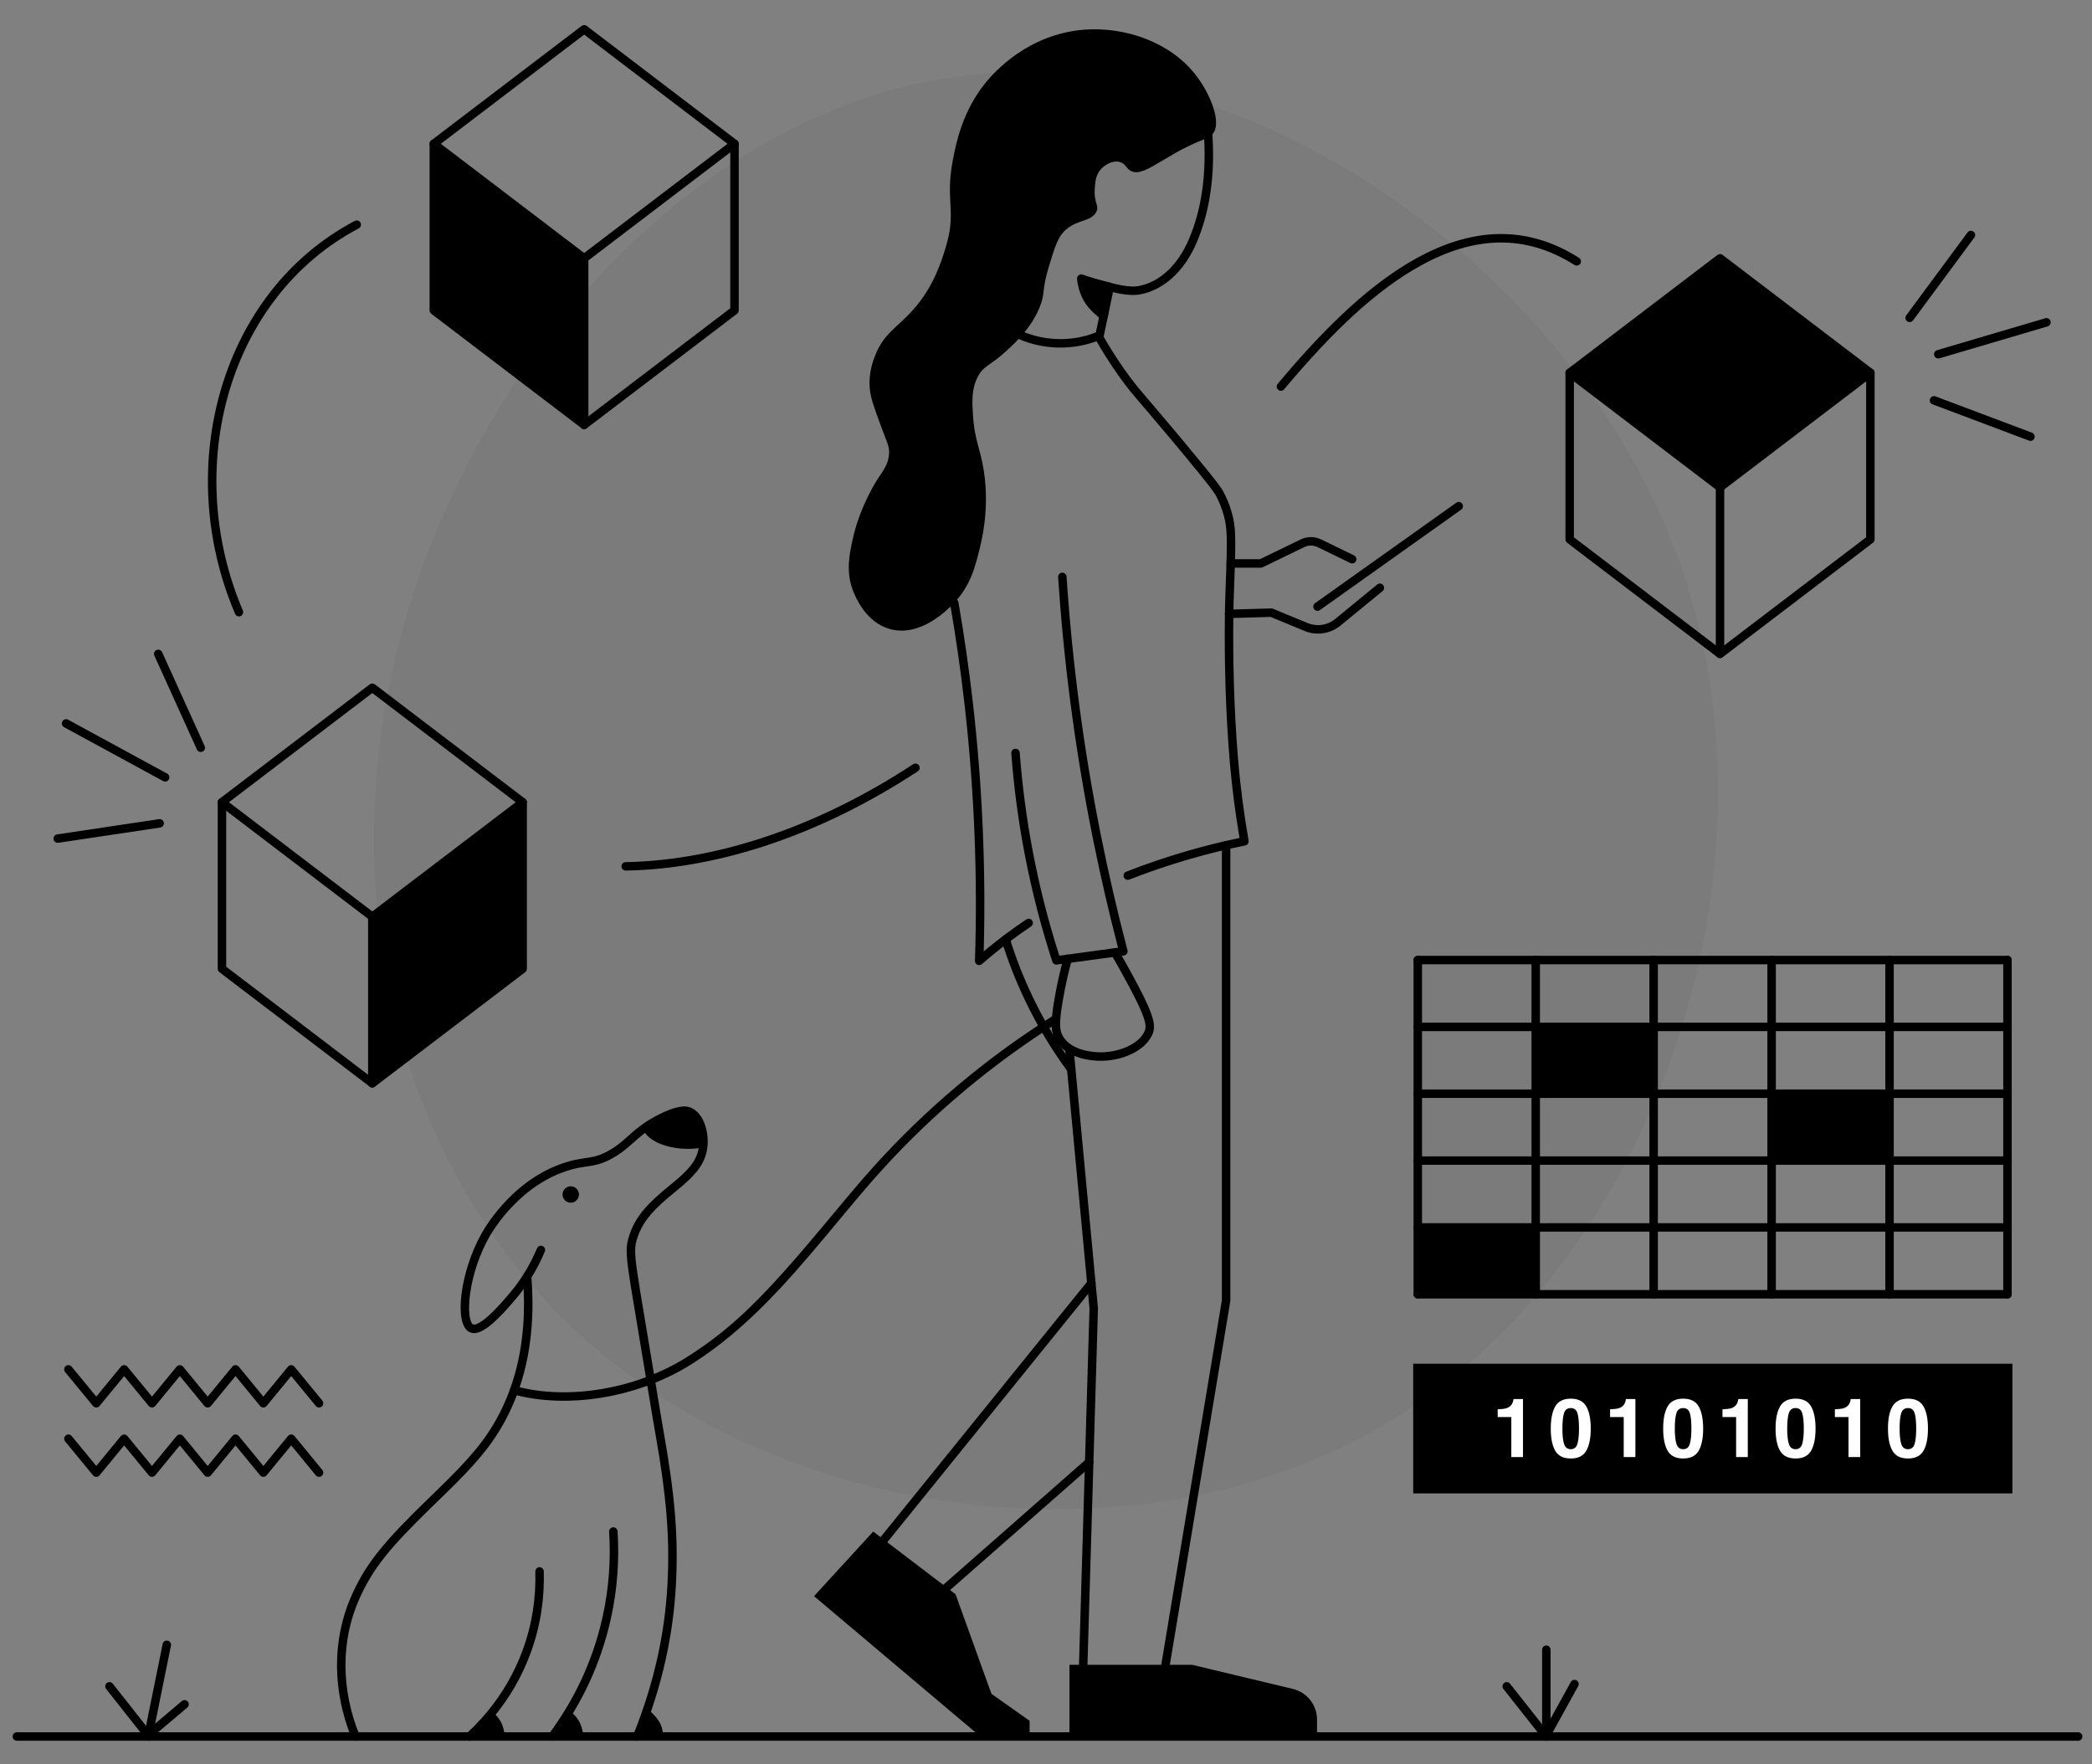 <svg viewBox="140.525 173.438 740.95 624.888" fill="none" xmlns="http://www.w3.org/2000/svg" xmlns:xlink="http://www.w3.org/1999/xlink" overflow="visible" width="740.95px" height="624.888px"><rect x="140.525" y="173.438" width="740.95" height="624.888" fill="#808080" stroke="none"/><g id="Master/Scenes/Blockchain"><g id="Background" transform="translate(271 173) scale(1 1)"><g id="Background/2"><path id="Path" fill-rule="evenodd" clip-rule="evenodd" d="M466.705 206.495C500.408 311.266 455.829 440.185 370.968 498.004C286.241 555.689 161.232 542.408 85.904 482.443C10.443 422.612 -15.338 316.364 13.531 218.434C42.265 120.37 125.784 30.757 223.401 26.196C321.152 21.5 433.137 101.857 466.705 206.495Z" fill="black" fill-opacity="0.04"/></g></g><g id="Group 138"><path id="Fill 4" fill-rule="evenodd" clip-rule="evenodd" d="M451.293 343.208C451.293 343.208 445.041 352.702 442.484 364.645C441.392 369.746 439.945 376.191 442.862 383.193C443.566 384.883 447.17 393.844 455.714 396.229C466.415 399.218 476.04 389.448 478.051 387.407C484.303 381.061 486.032 373.872 487.652 367.137C488.471 363.734 491.799 349.898 487.793 334.436C486.939 331.142 485.574 327.08 485.158 320.782C484.821 315.682 484.579 311.221 486.835 306.889C488.971 302.786 491.079 303.158 497.03 297.667C500.356 294.6 505.726 289.645 508.736 282.295C510.892 277.03 509.283 276.771 512.122 267.483C514.213 260.641 515.258 257.22 518.046 254.787C522.427 250.965 526.968 252.066 528.838 248.439C529.917 246.346 527.986 245.381 528.255 240.555C528.39 238.134 528.535 235.505 530.445 233.367C531.971 231.658 534.74 230.13 537.157 230.816C539.189 231.392 539.385 233.079 541.051 233.971C543.742 235.411 547.282 233.254 552.326 230.27C557.522 227.195 557.529 227.128 561.485 225.186C566.827 222.564 568.549 222.61 570.044 220.859C573.391 216.938 569.181 206.56 563.941 199.872C554.996 188.452 539.193 182.864 524.647 183.945C504.513 185.442 492.444 199.293 489.839 202.459C481.289 212.854 479.102 224.378 477.99 230.231C475.19 244.982 479.503 248.129 475.398 261.335C473.798 266.483 471.122 275.092 463.919 283.182C458.396 289.385 453.656 291.415 450.589 299.104C449.793 301.099 448.15 305.35 448.556 310.755C448.816 314.217 450.028 317.515 452.452 324.11C454.717 330.275 455.571 331.433 455.419 334.126C455.207 337.896 453.277 340.195 451.293 343.208" fill="black"/><path id="Stroke 6" d="M532.102 274.78C532.272 273.969 533.067 273.449 533.878 273.619C534.641 273.779 535.146 274.492 535.061 275.252L535.038 275.394L532.488 287.575L531.437 292.585C531.335 293.071 530.999 293.475 530.54 293.664C525.774 295.624 520.485 296.766 514.475 296.506C509.942 296.309 505.714 295.314 501.803 293.716C501.036 293.402 500.668 292.527 500.982 291.76C501.295 290.993 502.171 290.625 502.938 290.939C506.542 292.412 510.434 293.327 514.605 293.508C519.709 293.729 524.253 292.85 528.377 291.293L528.667 291.18L532.102 274.78Z" fill="black"/><path id="Stroke 8" d="M567.77 214.247C568.593 214.153 569.337 214.744 569.431 215.567C571.377 232.618 569.474 247.476 564.307 259.484C560.038 269.394 552.823 276.169 544.231 277.722C543.254 277.902 542.128 277.952 540.886 277.885C538.815 277.783 536.375 277.361 533.752 276.686L528.851 275.389C528.519 275.299 528.215 275.216 527.918 275.134L527.133 274.914C526.048 274.605 525 274.288 523.784 273.9C522.995 273.648 522.559 272.804 522.812 272.014C523.064 271.225 523.908 270.79 524.697 271.042L525.834 271.4C526.382 271.569 526.905 271.726 527.429 271.878L528.331 272.135L529.887 272.561L533.959 273.638C536.613 274.351 539.055 274.791 541.041 274.889C542.07 274.945 542.965 274.905 543.693 274.771C551.196 273.414 557.651 267.353 561.552 258.298C566.503 246.789 568.339 232.457 566.45 215.907C566.356 215.084 566.947 214.341 567.77 214.247Z" fill="black"/><path id="Stroke 10" d="M478.244 385.449C479.06 385.308 479.837 385.855 479.978 386.671C482.056 398.684 483.807 410.883 485.21 423.269C488.509 452.519 489.668 481.149 488.972 509.145L488.938 510.412L490.044 509.49C491.714 508.111 493.422 506.753 495.17 505.417L496.488 504.419C498.988 502.547 501.505 500.766 504.033 499.076C504.722 498.615 505.653 498.8 506.114 499.489C506.574 500.178 506.389 501.109 505.7 501.57C503.217 503.23 500.744 504.98 498.287 506.82C494.813 509.424 491.496 512.116 488.327 514.886C487.34 515.749 485.798 515.019 485.841 513.709C486.787 484.373 485.694 454.332 482.229 423.606C480.833 411.279 479.09 399.138 477.022 387.183C476.881 386.366 477.428 385.59 478.244 385.449Z" fill="black"/><path id="Stroke 12" d="M516.685 376.267C517.512 376.212 518.226 376.838 518.281 377.664C520.268 407.559 524.175 437.813 530.27 468.435C533.071 482.513 536.275 496.356 539.857 509.983C540.074 510.808 539.56 511.637 538.746 511.825L538.608 511.85L514.88 515.069C514.162 515.167 513.476 514.736 513.252 514.047C509.285 501.846 505.972 489.141 503.433 475.864C501.124 463.794 499.582 451.922 498.706 440.227C498.644 439.401 499.263 438.681 500.089 438.619C500.916 438.557 501.635 439.177 501.697 440.003C502.565 451.586 504.092 463.346 506.38 475.3C508.775 487.824 511.865 499.835 515.548 511.389L515.721 511.927L536.528 509.104L536.191 507.81C533.154 496.053 530.397 484.136 527.936 472.047L527.327 469.021C521.207 438.267 517.283 407.885 515.288 377.863C515.233 377.037 515.858 376.322 516.685 376.267Z" fill="black"/><path id="Stroke 14" d="M528.811 291.141C529.532 290.733 530.447 290.987 530.855 291.708C533.539 296.451 536.22 300.634 538.964 304.52C540.177 306.233 541.293 307.729 542.443 309.193C542.717 309.541 542.994 309.889 543.277 310.241L543.708 310.772C544.753 312.055 553.183 321.858 558.38 328.09L565.297 336.46C571.398 343.884 573.032 346.061 573.941 347.804C574.79 349.433 575.478 351.003 576.031 352.572L576.232 353.161C578.05 358.66 578.298 361.527 577.841 375.282L577.545 383.632C577.496 385.107 577.454 386.5 577.418 387.908L577.369 390.276L577.358 391.069C577.153 406.463 577.551 424.832 579.044 442.541C579.907 452.743 581.195 462.293 582.767 471.145C582.909 471.947 582.384 472.717 581.585 472.878C575.197 474.159 568.709 475.738 562.146 477.628C554.682 479.78 547.472 482.238 540.506 484.964C539.735 485.266 538.865 484.885 538.563 484.114C538.261 483.342 538.642 482.472 539.413 482.17C546.463 479.411 553.76 476.923 561.316 474.745C567.354 473.006 573.332 471.527 579.228 470.298L579.56 470.229L579.321 468.823C578.037 461.173 576.967 453.027 576.196 444.413L576.055 442.793C574.596 425.495 574.177 407.597 574.342 392.403L574.401 388.54L574.457 386.417C574.504 384.765 574.56 383.091 574.627 381.237L574.84 375.252C575.286 361.887 575.053 359.152 573.383 354.103C572.918 352.695 572.332 351.286 571.602 349.822L571.181 349.004C570.31 347.421 568.375 344.916 561.94 337.101L555.731 329.598C550.865 323.775 543.455 315.146 541.667 313.011L541.382 312.667C540.935 312.119 540.506 311.583 540.085 311.047C538.903 309.544 537.758 308.007 536.514 306.252C533.715 302.287 530.98 298.02 528.244 293.186C527.836 292.465 528.09 291.549 528.811 291.141Z" fill="black"/><path id="Stroke 16" d="M574.797 471.305C575.576 471.305 576.217 471.9 576.29 472.66L576.297 472.805V634.049L576.292 634.172L576.276 634.295L554.819 763.327C554.683 764.144 553.911 764.696 553.094 764.56C552.325 764.433 551.79 763.741 551.843 762.978L551.86 762.835L573.296 633.928L573.297 472.805C573.297 472.025 573.892 471.384 574.652 471.312L574.797 471.305Z" fill="black"/><path id="Stroke 18" d="M519.163 543.825C519.939 543.752 520.633 544.284 520.777 545.035L520.797 545.178L529.4 636.716L529.406 636.901L525.105 782.752C525.08 783.58 524.389 784.231 523.561 784.207C522.782 784.184 522.159 783.57 522.109 782.808L522.106 782.663L526.404 636.9L517.81 545.459C517.737 544.683 518.27 543.989 519.02 543.845L519.163 543.825Z" fill="black"/><path id="Fill 20" fill-rule="evenodd" clip-rule="evenodd" d="M519.304 763.081H562.787L598.409 771.609C603.445 772.814 606.995 777.316 606.995 782.494V788.476L519.304 787.422V763.081Z" fill="black"/><path id="Fill 22" fill-rule="evenodd" clip-rule="evenodd" d="M449.802 715.878L428.842 738.758L487.399 788.165H505.19V782.908L491.673 773.355L478.968 738.087L449.802 715.878Z" fill="black"/><path id="Stroke 24" d="M525.9 626.976C526.421 626.331 527.365 626.232 528.01 626.753C528.613 627.241 528.739 628.102 528.323 628.738L528.233 628.862L453.752 720.954C453.231 721.598 452.286 721.698 451.642 721.177C451.038 720.689 450.913 719.828 451.329 719.192L451.419 719.068L525.9 626.976Z" fill="black"/><path id="Stroke 26" d="M525.309 690.183C525.932 689.637 526.879 689.698 527.426 690.32C527.939 690.903 527.917 691.773 527.4 692.33L527.29 692.437L475.877 737.622C475.255 738.169 474.307 738.108 473.76 737.485C473.247 736.902 473.269 736.033 473.786 735.476L473.896 735.368L525.309 690.183Z" fill="black"/><path id="Stroke 28" d="M534.657 509.48C535.374 509.064 536.292 509.308 536.708 510.025L537.727 511.795C538.432 513.029 539.196 514.38 540.051 515.908L541.086 517.78C548.574 531.411 550.066 536 548.903 539.252C546.473 546.053 536.439 550.021 527.509 548.988C525.403 548.746 523.679 548.409 521.656 547.651C518.529 546.479 516.01 544.645 514.421 541.975C512.665 539.027 512.563 535.835 513.92 527.752C514.724 522.919 515.79 517.939 517.233 512.653C517.451 511.853 518.276 511.382 519.075 511.6C519.874 511.818 520.345 512.643 520.127 513.442C518.821 518.228 517.83 522.755 517.066 527.15L516.879 528.246C515.632 535.675 515.715 538.285 516.999 540.44C518.198 542.454 520.169 543.89 522.709 544.841C524.452 545.494 525.968 545.791 527.853 546.007C535.552 546.899 544.208 543.476 546.078 538.242L546.126 538.094C546.805 535.821 545.183 531.322 537.431 517.369L535.937 514.716C535.282 513.56 534.681 512.511 534.113 511.53C533.697 510.814 533.941 509.896 534.657 509.48Z" fill="black"/><path id="Stroke 30" d="M496.254 504.715C497.044 504.468 497.885 504.909 498.132 505.7C500.324 512.733 503.046 519.728 506.392 526.687C510.682 535.623 515.652 543.796 521.159 551.288C521.649 551.956 521.506 552.895 520.838 553.385C520.171 553.876 519.232 553.732 518.741 553.065C513.128 545.426 508.061 537.095 503.688 527.987C500.277 520.893 497.503 513.762 495.268 506.593C495.021 505.802 495.463 504.961 496.254 504.715Z" fill="black"/><path id="Stroke 32" d="M513.774 533.025C514.477 532.586 515.402 532.799 515.842 533.501C516.281 534.203 516.068 535.129 515.366 535.568C514.243 536.271 513.143 536.972 512.063 537.673L510.989 538.374C488.357 553.131 467.573 571.087 449.938 591.145L448.394 592.916C446.319 595.311 444.292 597.697 441.661 600.838L433.14 611.056C424.187 621.76 418.866 627.8 412.555 634.225C403.875 643.063 395.429 650.18 386.458 655.948L384.78 657.013C366.49 668.336 341.665 672.633 322.217 667.256C321.419 667.036 320.951 666.209 321.171 665.411C321.392 664.613 322.218 664.144 323.017 664.365C341.626 669.51 365.597 665.361 383.181 654.474L383.95 653.988C400.213 643.735 411.605 632.199 432.727 606.87L439.002 599.341C442.065 595.681 444.311 593.039 446.698 590.293C464.401 569.944 485.307 551.705 508.101 536.681L509.346 535.864C510.782 534.92 512.258 533.974 513.774 533.025Z" fill="black"/><path id="Stroke 34" d="M327.098 624.052C327.924 623.985 328.648 624.599 328.715 625.425C330.74 650.276 325.24 671.961 311.213 688.817L310.291 689.913C307.078 693.695 303.926 696.975 298.393 702.39L293.177 707.464C278.697 721.585 272.698 728.809 267.849 739.601C261.157 754.519 261.314 771.83 267.821 787.904C268.131 788.672 267.761 789.547 266.993 789.857C266.225 790.168 265.351 789.798 265.04 789.03C258.237 772.224 258.072 754.066 265.112 738.372L265.483 737.556C270.592 726.497 276.998 718.987 292.155 704.272L294.641 701.86C301.726 694.966 305.127 691.44 308.907 686.897C322.387 670.699 327.69 649.789 325.725 625.669C325.658 624.843 326.273 624.119 327.098 624.052Z" fill="black"/><path id="Stroke 36" d="M373.795 568.207C379.834 565.162 383.231 564.789 385.51 565.881C389.309 567.673 391.289 572.969 391.18 578.243C391.168 578.923 391.118 579.536 391.03 580.042C390.922 580.954 390.72 581.846 390.427 582.75C389.128 586.752 386.539 589.796 381.559 593.996L377.532 597.336L376.653 598.081C370.783 603.121 367.656 607.117 366.022 612.668L365.905 613.077C365.091 616.017 365.392 619.373 367.43 631.758L375.176 678.242L375.587 680.552C379.344 701.888 380.901 716.993 379.908 735.04C378.967 752.015 375.352 769.753 367.602 789.027C367.292 789.795 366.419 790.168 365.65 789.859C364.882 789.549 364.509 788.676 364.818 787.907C372.439 768.956 375.989 751.538 376.912 734.874C377.872 717.43 376.405 702.724 372.827 682.185L371.752 676.02L364.228 630.766C362.335 619.145 362.074 615.786 362.977 612.415L363.014 612.276C364.849 605.663 368.43 601.118 375.151 595.419L376.895 593.967C377.907 593.129 379.171 592.085 379.625 591.702L380.41 591.032C384.473 587.519 386.557 584.954 387.573 581.824C387.808 581.1 387.967 580.4 388.061 579.616C388.133 579.195 388.171 578.729 388.18 578.186C388.268 573.961 386.696 569.758 384.222 568.591C383.766 568.372 383.227 568.274 382.204 568.386C380.52 568.571 378.202 569.345 375.147 570.885C373.035 571.954 371.25 573.04 369.616 574.226L368.407 575.129C367.822 575.578 367.321 575.991 366.514 576.693L364.376 578.578C361.677 580.976 359.859 582.352 357.28 583.763C354.943 585.042 353.053 585.724 350.86 586.162L350.417 586.246C349.981 586.325 349.56 586.393 348.964 586.481L347.909 586.638C345.29 587.032 344.09 587.284 341.979 587.931C334.363 590.262 327.699 594.776 322 600.735C319.904 602.926 318.057 605.195 316.456 607.451C315.379 608.968 314.583 610.231 313.959 611.317C310.39 617.493 307.91 625.016 307.009 631.756C306.223 637.64 306.87 641.94 308.1 642.52C308.865 642.881 310.934 641.806 313.645 639.361C314.588 638.51 315.585 637.523 316.636 636.411L317.344 635.653C318.42 634.488 319.417 633.341 320.948 631.544C322.806 629.364 324.475 627.082 325.953 624.744C327.892 621.682 329.418 618.677 330.727 615.565C331.048 614.802 331.928 614.443 332.691 614.764C333.455 615.085 333.814 615.965 333.493 616.728C332.123 619.985 330.523 623.136 328.488 626.348C326.937 628.802 325.184 631.199 323.232 633.489L322.014 634.912C320.806 636.313 319.908 637.317 318.817 638.472C317.715 639.638 316.662 640.679 315.654 641.588L315.103 642.077C311.738 645.004 309.051 646.286 306.82 645.233C301.09 642.53 303.556 623.623 311.128 610.224L311.359 609.82C312.026 608.659 312.873 607.316 314.01 605.714C315.692 603.344 317.63 600.964 319.832 598.661C325.861 592.357 332.946 587.559 341.1 585.063L341.727 584.874C343.541 584.34 344.815 584.077 347.055 583.733L349.167 583.415C349.426 583.374 349.652 583.336 349.881 583.294C351.957 582.917 353.636 582.337 355.84 581.131C358.053 579.92 359.653 578.735 361.968 576.702L364.585 574.395C365.642 573.476 366.205 573.025 367.09 572.363L367.381 572.146C369.27 570.732 371.333 569.453 373.795 568.207Z" fill="black"/><path id="Stroke 38" d="M357.666 714.38C358.493 714.328 359.205 714.956 359.257 715.783C359.886 725.778 359.241 736.097 356.875 746.782C353.237 763.18 346.309 777.24 337.336 789.36C336.843 790.025 335.903 790.166 335.238 789.673C334.572 789.18 334.432 788.24 334.925 787.575C343.663 775.772 350.407 762.087 353.946 746.133C356.247 735.74 356.875 725.699 356.263 715.971C356.211 715.144 356.839 714.432 357.666 714.38Z" fill="black"/><path id="Stroke 40" d="M331.578 728.497C332.406 728.474 333.096 729.126 333.119 729.955C333.387 739.422 332.075 749.183 328.326 759.27C325.234 767.584 320.866 774.935 315.547 781.411C313.872 783.443 312.149 785.338 310.365 787.134C309.518 787.97 308.67 788.78 307.819 789.568C307.21 790.131 306.261 790.094 305.699 789.485C305.136 788.877 305.173 787.928 305.781 787.366C306.609 786.6 307.433 785.813 308.246 785.009C309.957 783.288 311.617 781.462 313.231 779.505C318.345 773.278 322.543 766.212 325.514 758.224C329.117 748.532 330.378 739.146 330.121 730.039C330.097 729.211 330.75 728.521 331.578 728.497Z" fill="black"/><path id="Stroke 42" d="M876.57 786.967C877.399 786.967 878.07 787.638 878.07 788.467C878.07 789.247 877.475 789.887 876.715 789.96L876.57 789.967H146.5C145.672 789.967 145 789.295 145 788.467C145 787.687 145.595 787.046 146.356 786.974L146.5 786.967H876.57Z" fill="black"/><path id="Stroke 44" fill-rule="evenodd" clip-rule="evenodd" d="M218.233 456.375L271.482 415.819C272.019 415.41 272.762 415.41 273.299 415.819L326.548 456.375C327.337 456.976 327.337 458.162 326.548 458.762L273.299 499.318C272.762 499.727 272.019 499.727 271.482 499.318L218.233 458.762C217.444 458.162 217.444 456.976 218.233 456.375ZM323.164 457.568L272.39 418.897L221.616 457.568L272.39 496.239L323.164 457.568Z" fill="black"/><path id="Stroke 46" d="M325.639 456.069C326.419 456.069 327.06 456.663 327.133 457.424L327.139 457.569V516.566C327.139 516.982 326.967 517.377 326.667 517.659L326.548 517.759L273.299 558.315C272.804 558.692 272.132 558.721 271.609 558.402L271.482 558.315L218.233 517.759C217.902 517.507 217.692 517.13 217.649 516.72L217.641 516.566V457.569C217.641 456.74 218.313 456.069 219.141 456.069C219.921 456.069 220.562 456.663 220.635 457.424L220.641 457.569L220.641 515.822L272.39 555.236L324.139 515.822L324.139 457.569C324.139 456.789 324.734 456.148 325.495 456.075L325.639 456.069Z" fill="black"/><path id="Stroke 48" d="M272.391 496.624C273.17 496.624 273.811 497.219 273.884 497.98L273.891 498.124V557.121C273.891 557.95 273.219 558.621 272.391 558.621C271.611 558.621 270.97 558.026 270.897 557.266L270.891 557.121V498.124C270.891 497.296 271.562 496.624 272.391 496.624Z" fill="black"/><path id="Fill 50" fill-rule="evenodd" clip-rule="evenodd" d="M272.391 498.124L325.64 457.568V516.565L272.391 557.121V498.124Z" fill="black"/><path id="Stroke 52" fill-rule="evenodd" clip-rule="evenodd" d="M293.266 223.175L346.515 182.62C347.052 182.211 347.796 182.211 348.333 182.62L401.582 223.175C402.37 223.775 402.37 224.961 401.582 225.562L348.333 266.118C347.796 266.527 347.052 266.527 346.515 266.118L293.266 225.562C292.478 224.961 292.478 223.775 293.266 223.175ZM398.197 224.368L347.424 185.698L296.65 224.368L347.424 263.038L398.197 224.368Z" fill="black"/><path id="Stroke 54" d="M400.673 222.868C401.453 222.868 402.093 223.463 402.166 224.224L402.173 224.368V283.366C402.173 283.782 402 284.177 401.7 284.459L401.582 284.56L348.333 325.115C347.837 325.492 347.165 325.521 346.643 325.202L346.515 325.115L293.266 284.56C292.935 284.307 292.726 283.931 292.683 283.521L292.675 283.366V224.368C292.675 223.54 293.347 222.868 294.175 222.868C294.955 222.868 295.595 223.463 295.668 224.224L295.675 224.368L295.675 282.623L347.424 322.035L399.173 282.622L399.173 224.368C399.173 223.589 399.768 222.948 400.529 222.875L400.673 222.868Z" fill="black"/><path id="Stroke 56" d="M347.424 263.423C348.204 263.423 348.845 264.018 348.917 264.779L348.924 264.923V323.921C348.924 324.75 348.253 325.421 347.424 325.421C346.644 325.421 346.004 324.827 345.931 324.066L345.924 323.921V264.923C345.924 264.095 346.596 263.423 347.424 263.423Z" fill="black"/><path id="Fill 58" fill-rule="evenodd" clip-rule="evenodd" d="M347.424 264.924L294.175 224.368V283.366L347.424 323.922V264.924Z" fill="black"/><path id="Stroke 60" fill-rule="evenodd" clip-rule="evenodd" d="M695.571 304.286L748.82 263.73C749.357 263.321 750.101 263.321 750.638 263.73L803.887 304.286C804.675 304.887 804.675 306.073 803.887 306.673L750.638 347.229C750.101 347.638 749.357 347.638 748.82 347.229L695.571 306.673C694.783 306.073 694.783 304.887 695.571 304.286ZM800.503 305.479L749.729 266.808L698.955 305.479L749.729 344.15L800.503 305.479Z" fill="black"/><path id="Fill 62" fill-rule="evenodd" clip-rule="evenodd" d="M696.48 305.48L749.729 346.036L802.978 305.48L749.729 264.924L696.48 305.48Z" fill="black"/><path id="Stroke 64" d="M802.978 303.98C803.758 303.98 804.399 304.574 804.471 305.335L804.478 305.48V364.477C804.478 364.893 804.305 365.288 804.005 365.57L803.887 365.67L750.638 406.226C750.142 406.603 749.47 406.632 748.948 406.313L748.82 406.226L695.571 365.67C695.24 365.418 695.031 365.041 694.988 364.631L694.98 364.477V305.48C694.98 304.651 695.652 303.98 696.48 303.98C697.26 303.98 697.901 304.574 697.973 305.335L697.98 305.48L697.98 363.733L749.729 403.147L801.478 363.733L801.478 305.48C801.478 304.7 802.073 304.059 802.834 303.986L802.978 303.98Z" fill="black"/><path id="Stroke 66" d="M749.729 344.535C750.509 344.535 751.15 345.13 751.222 345.891L751.229 346.035V405.032C751.229 405.861 750.558 406.532 749.729 406.532C748.95 406.532 748.309 405.938 748.236 405.177L748.229 405.032V346.035C748.229 345.207 748.901 344.535 749.729 344.535Z" fill="black"/><path id="Stroke 68" d="M628.308 380.457C628.949 379.932 629.894 380.025 630.419 380.666C630.912 381.266 630.86 382.135 630.324 382.674L630.21 382.777L615.306 395.002C611.819 397.862 607.074 398.626 602.876 397.025L602.555 396.897L590.543 391.935L575.903 392.356C575.124 392.379 574.466 391.803 574.372 391.044L574.361 390.9C574.338 390.121 574.915 389.463 575.673 389.369L575.817 389.358L590.777 388.928C590.935 388.923 591.093 388.944 591.244 388.988L591.393 389.041L603.7 394.125C606.855 395.428 610.456 394.946 613.153 392.881L613.403 392.682L628.308 380.457Z" fill="black"/><path id="Stroke 70" d="M601.148 364.516C603.381 363.434 605.972 363.391 608.231 364.389L608.512 364.519L620.096 370.148C620.841 370.51 621.152 371.407 620.79 372.153C620.449 372.854 619.634 373.17 618.918 372.903L618.785 372.846L607.201 367.217C605.787 366.53 604.149 366.491 602.709 367.101L602.458 367.215L587.745 374.356C587.591 374.431 587.427 374.478 587.259 374.497L587.09 374.507H576.43C575.601 374.507 574.93 373.835 574.93 373.007C574.93 372.227 575.524 371.587 576.285 371.514L576.43 371.507L586.745 371.506L601.148 364.516Z" fill="black"/><path id="Stroke 72" d="M656.319 351.486C656.994 351.006 657.93 351.164 658.41 351.839C658.862 352.474 658.749 353.341 658.171 353.841L658.057 353.931L608.03 389.511C607.355 389.991 606.419 389.833 605.939 389.158C605.487 388.522 605.6 387.655 606.178 387.155L606.292 387.066L656.319 351.486Z" fill="black"/><path id="Stroke 74" d="M642.272 264.881C662.295 253.841 681.483 253.157 699.78 264.745C700.48 265.188 700.688 266.115 700.245 266.815C699.802 267.515 698.875 267.723 698.175 267.28C680.873 256.322 662.843 256.965 643.72 267.509C628.149 276.094 612.655 290.616 595.361 311.305C594.829 311.941 593.883 312.026 593.248 311.494C592.612 310.963 592.528 310.017 593.059 309.381L594.556 307.601C611.471 287.593 626.76 273.434 642.272 264.881Z" fill="black"/><path id="Stroke 76" d="M463.936 444.118C464.629 443.664 465.559 443.857 466.013 444.549C466.468 445.242 466.275 446.172 465.582 446.626C432.609 468.271 396.347 481.165 362.159 481.782C361.331 481.797 360.647 481.138 360.632 480.309C360.617 479.481 361.277 478.798 362.105 478.783C395.677 478.177 431.406 465.472 463.936 444.118Z" fill="black"/><path id="Stroke 78" d="M266.181 251.683C266.914 251.298 267.821 251.579 268.207 252.312C268.593 253.045 268.311 253.952 267.578 254.338C221.765 278.448 204.843 338.704 226.541 389.669C226.865 390.432 226.511 391.313 225.748 391.637C224.986 391.962 224.105 391.607 223.781 390.844C201.503 338.517 218.902 276.565 266.181 251.683Z" fill="black"/><path id="Stroke 80" d="M642.68 511.957C643.459 511.957 644.1 512.552 644.173 513.313L644.18 513.457V631.837C644.18 632.666 643.508 633.337 642.68 633.337C641.9 633.337 641.259 632.742 641.186 631.982L641.18 631.837V513.457C641.18 512.629 641.851 511.957 642.68 511.957Z" fill="black"/><path id="Stroke 82" d="M684.45 511.957C685.23 511.957 685.87 512.552 685.943 513.313L685.95 513.457V631.837C685.95 632.666 685.278 633.337 684.45 633.337C683.67 633.337 683.03 632.742 682.957 631.982L682.95 631.837V513.457C682.95 512.629 683.622 511.957 684.45 511.957Z" fill="black"/><path id="Stroke 84" d="M726.219 511.957C726.999 511.957 727.64 512.552 727.713 513.313L727.719 513.457V631.837C727.719 632.666 727.048 633.337 726.219 633.337C725.44 633.337 724.799 632.742 724.726 631.982L724.719 631.837V513.457C724.719 512.629 725.391 511.957 726.219 511.957Z" fill="black"/><path id="Stroke 86" d="M767.998 511.957C768.778 511.957 769.418 512.552 769.491 513.313L769.498 513.457V631.837C769.498 632.666 768.826 633.337 767.998 633.337C767.218 633.337 766.578 632.742 766.505 631.982L766.498 631.837V513.457C766.498 512.629 767.17 511.957 767.998 511.957Z" fill="black"/><path id="Stroke 88" d="M809.767 511.957C810.547 511.957 811.188 512.552 811.26 513.313L811.267 513.457V631.837C811.267 632.666 810.596 633.337 809.767 633.337C808.988 633.337 808.347 632.742 808.274 631.982L808.267 631.837V513.457C808.267 512.629 808.939 511.957 809.767 511.957Z" fill="black"/><path id="Stroke 90" d="M851.537 511.957C852.317 511.957 852.957 512.552 853.03 513.313L853.037 513.457V631.837C853.037 632.666 852.365 633.337 851.537 633.337C850.757 633.337 850.116 632.742 850.044 631.982L850.037 631.837V513.457C850.037 512.629 850.708 511.957 851.537 511.957Z" fill="black"/><path id="Stroke 92" d="M851.537 511.957C852.365 511.957 853.037 512.629 853.037 513.457C853.037 514.237 852.442 514.878 851.681 514.95L851.537 514.957H642.68C641.852 514.957 641.18 514.286 641.18 513.457C641.18 512.678 641.775 512.037 642.535 511.964L642.68 511.957H851.537Z" fill="black"/><path id="Stroke 94" d="M851.537 535.637C852.365 535.637 853.037 536.308 853.037 537.137C853.037 537.917 852.442 538.557 851.681 538.63L851.537 538.637H642.68C641.852 538.637 641.18 537.965 641.18 537.137C641.18 536.357 641.775 535.716 642.535 535.644L642.68 535.637H851.537Z" fill="black"/><path id="Stroke 96" d="M851.537 559.307C852.365 559.307 853.037 559.978 853.037 560.807C853.037 561.586 852.442 562.227 851.681 562.3L851.537 562.307H642.68C641.852 562.307 641.18 561.635 641.18 560.807C641.18 560.027 641.775 559.386 642.535 559.314L642.68 559.307H851.537Z" fill="black"/><path id="Stroke 98" d="M851.537 582.987C852.365 582.987 853.037 583.659 853.037 584.487C853.037 585.267 852.442 585.908 851.681 585.981L851.537 585.987H642.68C641.852 585.987 641.18 585.316 641.18 584.487C641.18 583.708 641.775 583.067 642.535 582.994L642.68 582.987H851.537Z" fill="black"/><path id="Stroke 100" d="M851.537 606.657C852.365 606.657 853.037 607.329 853.037 608.157C853.037 608.937 852.442 609.578 851.681 609.651L851.537 609.657H642.68C641.852 609.657 641.18 608.986 641.18 608.157C641.18 607.378 641.775 606.737 642.535 606.664L642.68 606.657H851.537Z" fill="black"/><path id="Stroke 102" d="M851.537 630.337C852.365 630.337 853.037 631.009 853.037 631.837C853.037 632.617 852.442 633.257 851.681 633.33L851.537 633.337H642.68C641.852 633.337 641.18 632.665 641.18 631.837C641.18 631.057 641.775 630.417 642.535 630.344L642.68 630.337H851.537Z" fill="black"/><path id="Fill 104" fill-rule="evenodd" clip-rule="evenodd" d="M684.45 560.807H726.22V537.137H684.45V560.807Z" fill="black"/><path id="Fill 106" fill-rule="evenodd" clip-rule="evenodd" d="M767.997 584.482H809.767V560.812H767.997V584.482Z" fill="black"/><path id="Fill 107" fill-rule="evenodd" clip-rule="evenodd" d="M642.68 631.827H684.45V608.157H642.68V631.827Z" fill="black"/><path id="Fill 108" fill-rule="evenodd" clip-rule="evenodd" d="M641.059 702.368H853.295V656.442H641.059V702.368Z" fill="black"/><path id="Fill 109" fill-rule="evenodd" clip-rule="evenodd" d="M670.977 675.325V672.578C672.248 672.521 673.138 672.435 673.647 672.322C674.457 672.142 675.117 671.784 675.625 671.246C675.973 670.878 676.238 670.387 676.416 669.772C676.52 669.404 676.572 669.13 676.572 668.951H679.943V689.49H675.807V675.325H670.977Z" fill="white"/><path id="Fill 110" fill-rule="evenodd" clip-rule="evenodd" d="M694.481 684.837C694.868 686.089 695.661 686.714 696.861 686.714C698.059 686.714 698.845 686.089 699.218 684.837C699.591 683.586 699.778 681.78 699.778 679.419C699.778 676.945 699.591 675.113 699.218 673.923C698.845 672.733 698.059 672.138 696.861 672.138C695.661 672.138 694.868 672.733 694.481 673.923C694.093 675.113 693.9 676.945 693.9 679.419C693.9 681.78 694.093 683.586 694.481 684.837M702.364 671.571C703.417 673.413 703.943 676.029 703.943 679.419C703.943 682.81 703.417 685.421 702.364 687.253C701.31 689.085 699.476 690.001 696.861 690.001C694.245 690.001 692.41 689.085 691.357 687.253C690.304 685.421 689.778 682.81 689.778 679.419C689.778 676.029 690.304 673.413 691.357 671.571C692.41 669.731 694.245 668.81 696.861 668.81C699.476 668.81 701.31 669.731 702.364 671.571" fill="white"/><path id="Fill 111" fill-rule="evenodd" clip-rule="evenodd" d="M710.788 675.325V672.578C712.059 672.521 712.949 672.435 713.459 672.322C714.268 672.142 714.928 671.784 715.436 671.246C715.784 670.878 716.049 670.387 716.228 669.772C716.331 669.404 716.383 669.13 716.383 668.951H719.754V689.49H715.618V675.325H710.788Z" fill="white"/><path id="Fill 112" fill-rule="evenodd" clip-rule="evenodd" d="M734.292 684.837C734.68 686.089 735.473 686.714 736.672 686.714C737.871 686.714 738.656 686.089 739.03 684.837C739.403 683.586 739.59 681.78 739.59 679.419C739.59 676.945 739.403 675.113 739.03 673.923C738.656 672.733 737.871 672.138 736.672 672.138C735.473 672.138 734.68 672.733 734.292 673.923C733.904 675.113 733.711 676.945 733.711 679.419C733.711 681.78 733.904 683.586 734.292 684.837M742.175 671.571C743.228 673.413 743.755 676.029 743.755 679.419C743.755 682.81 743.228 685.421 742.175 687.253C741.122 689.085 739.287 690.001 736.672 690.001C734.056 690.001 732.222 689.085 731.168 687.253C730.115 685.421 729.59 682.81 729.59 679.419C729.59 676.029 730.115 673.413 731.168 671.571C732.222 669.731 734.056 668.81 736.672 668.81C739.287 668.81 741.122 669.731 742.175 671.571" fill="white"/><path id="Fill 113" fill-rule="evenodd" clip-rule="evenodd" d="M750.598 675.325V672.578C751.869 672.521 752.759 672.435 753.269 672.322C754.078 672.142 754.739 671.784 755.246 671.246C755.595 670.878 755.859 670.387 756.038 669.772C756.142 669.404 756.193 669.13 756.193 668.951H759.564V689.49H755.428V675.325H750.598Z" fill="white"/><path id="Fill 114" fill-rule="evenodd" clip-rule="evenodd" d="M774.103 684.837C774.49 686.089 775.283 686.714 776.482 686.714C777.681 686.714 778.467 686.089 778.84 684.837C779.213 683.586 779.4 681.78 779.4 679.419C779.4 676.945 779.213 675.113 778.84 673.923C778.467 672.733 777.681 672.138 776.482 672.138C775.283 672.138 774.49 672.733 774.103 673.923C773.714 675.113 773.521 676.945 773.521 679.419C773.521 681.78 773.714 683.586 774.103 684.837M781.985 671.571C783.038 673.413 783.565 676.029 783.565 679.419C783.565 682.81 783.038 685.421 781.985 687.253C780.932 689.085 779.097 690.001 776.482 690.001C773.867 690.001 772.032 689.085 770.979 687.253C769.925 685.421 769.4 682.81 769.4 679.419C769.4 676.029 769.925 673.413 770.979 671.571C772.032 669.731 773.867 668.81 776.482 668.81C779.097 668.81 780.932 669.731 781.985 671.571" fill="white"/><path id="Fill 115" fill-rule="evenodd" clip-rule="evenodd" d="M790.409 675.325V672.578C791.68 672.521 792.571 672.435 793.08 672.322C793.889 672.142 794.55 671.784 795.057 671.246C795.406 670.878 795.67 670.387 795.849 669.772C795.953 669.404 796.005 669.13 796.005 668.951H799.376V689.49H795.239V675.325H790.409Z" fill="white"/><path id="Fill 116" fill-rule="evenodd" clip-rule="evenodd" d="M813.914 684.837C814.301 686.089 815.094 686.714 816.294 686.714C817.492 686.714 818.278 686.089 818.651 684.837C819.024 683.586 819.211 681.78 819.211 679.419C819.211 676.945 819.024 675.113 818.651 673.923C818.278 672.733 817.492 672.138 816.294 672.138C815.094 672.138 814.301 672.733 813.914 673.923C813.525 675.113 813.332 676.945 813.332 679.419C813.332 681.78 813.525 683.586 813.914 684.837M821.796 671.571C822.849 673.413 823.376 676.029 823.376 679.419C823.376 682.81 822.849 685.421 821.796 687.253C820.743 689.085 818.908 690.001 816.294 690.001C813.678 690.001 811.843 689.085 810.79 687.253C809.737 685.421 809.211 682.81 809.211 679.419C809.211 676.029 809.737 673.413 810.79 671.571C811.843 669.731 813.678 668.81 816.294 668.81C818.908 668.81 820.743 669.731 821.796 671.571" fill="white"/><path id="Stroke 117" d="M242.509 657.492C243.076 656.802 244.104 656.764 244.722 657.377L244.827 657.492L254.688 669.492C255.214 670.132 255.121 671.077 254.481 671.603C253.881 672.096 253.013 672.046 252.473 671.51L252.37 671.397L243.667 660.806L234.963 671.397C234.397 672.087 233.368 672.125 232.75 671.512L232.646 671.397L223.945 660.807L215.245 671.397C214.678 672.086 213.65 672.125 213.032 671.512L212.927 671.397L204.222 660.806L195.515 671.397C194.949 672.086 193.92 672.125 193.302 671.512L193.198 671.397L184.493 660.806L175.783 671.397C175.217 672.086 174.189 672.125 173.571 671.512L173.466 671.397L163.596 659.397C163.07 658.758 163.162 657.812 163.802 657.286C164.402 656.793 165.27 656.843 165.81 657.378L165.913 657.492L174.624 668.082L183.335 657.492C183.902 656.802 184.93 656.764 185.548 657.377L185.652 657.492L194.356 668.082L203.064 657.492C203.631 656.803 204.659 656.764 205.277 657.377L205.381 657.492L214.085 668.082L222.787 657.492C223.353 656.802 224.382 656.764 225 657.377L225.105 657.492L233.804 668.082L242.509 657.492Z" fill="black"/><path id="Stroke 118" d="M163.802 681.846C164.402 681.352 165.27 681.402 165.81 681.938L165.913 682.051L174.624 692.642L183.335 682.051C183.902 681.362 184.93 681.324 185.548 681.937L185.652 682.052L194.357 692.642L203.064 682.051C203.631 681.362 204.659 681.324 205.277 681.937L205.381 682.052L214.085 692.641L222.787 682.052C223.353 681.362 224.382 681.324 225 681.937L225.105 682.052L233.804 692.641L242.509 682.052C243.076 681.362 244.104 681.324 244.722 681.937L244.827 682.052L254.688 694.052C255.214 694.692 255.121 695.637 254.481 696.163C253.881 696.656 253.013 696.606 252.473 696.07L252.37 695.956L243.667 685.366L234.963 695.956C234.397 696.646 233.368 696.684 232.75 696.071L232.646 695.956L223.945 685.367L215.245 695.956C214.678 696.646 213.65 696.684 213.032 696.071L212.927 695.956L204.222 685.366L195.515 695.957C194.949 696.646 193.92 696.684 193.302 696.071L193.198 695.956L184.493 685.366L175.783 695.957C175.217 696.646 174.189 696.684 173.571 696.072L173.466 695.957L163.596 683.957C163.07 683.317 163.162 682.372 163.802 681.846Z" fill="black"/><path id="Stroke 119" d="M688.21 756.235C688.989 756.235 689.63 756.83 689.703 757.591L689.71 757.735V787.464C689.71 788.292 689.038 788.964 688.21 788.964C687.43 788.964 686.789 788.369 686.717 787.608L686.71 787.464V757.735C686.71 756.907 687.381 756.235 688.21 756.235Z" fill="black"/><path id="Stroke 120" d="M696.867 769.172C697.267 768.447 698.179 768.183 698.905 768.584C699.587 768.96 699.861 769.791 699.557 770.492L699.493 770.622L689.82 788.143L689.685 788.406L689.515 788.706C689.106 789.427 688.191 789.68 687.47 789.272C686.792 788.888 686.528 788.054 686.839 787.356L686.905 787.227L687.041 786.991L687.168 786.742L696.867 769.172Z" fill="black"/><path id="Stroke 121" d="M673.25 769.517C673.86 769.035 674.727 769.103 675.256 769.649L675.357 769.765L689.219 787.325L689.379 787.524C689.898 788.17 689.795 789.114 689.15 789.633C688.544 790.12 687.677 790.06 687.143 789.519L687.041 789.404L686.93 789.263L686.862 789.183L673.002 771.623C672.489 770.973 672.6 770.03 673.25 769.517Z" fill="black"/><path id="Stroke 122" d="M198.135 755.691C198.299 754.879 199.091 754.354 199.903 754.519C200.667 754.674 201.177 755.384 201.097 756.144L201.075 756.287L194.82 787.104L194.821 787.464C194.821 788.244 194.226 788.884 193.465 788.957L193.321 788.964C192.541 788.964 191.9 788.369 191.828 787.608L191.821 787.464V786.954L191.828 786.804L191.851 786.656L198.135 755.691Z" fill="black"/><path id="Stroke 123" d="M204.919 775.927C205.552 775.393 206.498 775.472 207.033 776.105C207.535 776.698 207.496 777.567 206.968 778.114L206.856 778.218L194.789 788.417L194.626 788.706C194.241 789.385 193.408 789.649 192.71 789.337L192.581 789.272C191.903 788.888 191.639 788.054 191.95 787.356L192.016 787.227L192.149 786.996L192.249 786.796C192.317 786.66 192.406 786.535 192.511 786.425L192.622 786.321L204.919 775.927Z" fill="black"/><path id="Stroke 124" d="M178.361 769.517C178.971 769.035 179.838 769.103 180.367 769.649L180.468 769.765L194.33 787.325L194.49 787.524C195.009 788.17 194.906 789.114 194.26 789.633C193.655 790.12 192.788 790.06 192.254 789.519L192.152 789.404L192.041 789.263L191.973 789.183L178.113 771.623C177.6 770.973 177.711 770.03 178.361 769.517Z" fill="black"/><path id="Stroke 125" d="M837.39 255.772C837.883 255.106 838.822 254.965 839.488 255.458C840.115 255.922 840.277 256.781 839.883 257.436L839.802 257.556L818.099 286.901C817.607 287.567 816.668 287.707 816.001 287.215C815.375 286.751 815.213 285.892 815.607 285.237L815.687 285.117L837.39 255.772Z" fill="black"/><path id="Stroke 126" d="M824.117 314.708C824.391 313.978 825.174 313.588 825.911 313.788L826.049 313.833L860.209 326.688C860.984 326.979 861.376 327.844 861.084 328.62C860.81 329.35 860.027 329.74 859.29 329.54L859.152 329.495L824.992 316.64C824.217 316.349 823.825 315.484 824.117 314.708Z" fill="black"/><path id="Stroke 127" d="M864.924 286.154C865.719 285.919 866.553 286.373 866.788 287.168C867.009 287.916 866.619 288.699 865.91 288.984L865.774 289.031L827.456 300.342C826.661 300.577 825.827 300.123 825.593 299.328C825.372 298.58 825.761 297.797 826.47 297.512L826.606 297.465L864.924 286.154Z" fill="black"/><path id="Stroke 128" d="M196.848 463.561C197.667 463.438 198.431 464.003 198.554 464.823C198.669 465.594 198.176 466.315 197.434 466.5L197.292 466.528L161.196 471.931C160.377 472.054 159.613 471.489 159.491 470.67C159.375 469.899 159.869 469.177 160.61 468.992L160.752 468.964L196.848 463.561Z" fill="black"/><path id="Stroke 129" d="M195.954 403.666C196.664 403.344 197.493 403.622 197.873 404.285L197.939 404.413L213.003 437.658C213.345 438.413 213.01 439.302 212.256 439.644C211.546 439.965 210.716 439.688 210.336 439.025L210.27 438.897L195.206 405.652C194.864 404.897 195.199 404.008 195.954 403.666Z" fill="black"/><path id="Stroke 130" d="M162.61 428.944C162.983 428.259 163.811 427.981 164.514 428.28L164.644 428.343L199.736 447.44C200.464 447.836 200.733 448.747 200.337 449.475C199.964 450.16 199.135 450.438 198.433 450.139L198.302 450.076L163.21 430.979C162.483 430.583 162.214 429.672 162.61 428.944Z" fill="black"/><path id="Fill 131" fill-rule="evenodd" clip-rule="evenodd" d="M345.584 596.503C345.584 598.109 344.282 599.411 342.676 599.411C341.069 599.411 339.768 598.109 339.768 596.503C339.768 594.897 341.069 593.595 342.676 593.595C344.282 593.595 345.584 594.897 345.584 596.503" fill="black"/><path id="Fill 132" fill-rule="evenodd" clip-rule="evenodd" d="M389.68 578.217C389.67 578.787 389.63 579.337 389.54 579.867C387.89 580.177 386.12 580.337 384.27 580.337C376.36 580.337 369.77 577.337 368.28 573.347C369.95 572.097 371.92 570.837 374.47 569.547C381.61 565.947 384.05 566.847 384.87 567.238C388.43 568.917 389.76 574.357 389.68 578.217" fill="black"/><path id="Fill 133" fill-rule="evenodd" clip-rule="evenodd" d="M319.243 788.467H309.05C309.138 787.592 309.236 786.717 309.334 785.842C311.117 784.049 312.987 782.014 314.89 779.706C316.181 780.724 317.439 782.135 318.292 784.071C318.981 785.656 319.222 787.177 319.243 788.467" fill="black"/><path id="Fill 134" fill-rule="evenodd" clip-rule="evenodd" d="M347.055 788.467H336.862C336.95 787.592 337.048 786.717 337.146 785.842C338.929 784.049 340.799 782.014 342.702 779.706C343.992 780.724 345.25 782.135 346.103 784.071C346.793 785.656 347.033 787.177 347.055 788.467" fill="black"/><path id="Fill 135" fill-rule="evenodd" clip-rule="evenodd" d="M375.407 788.467H365.214C367.253 784.575 368.459 782.037 370.045 778.864C371.336 779.882 373.602 782.135 374.455 784.071C375.144 785.656 375.385 787.177 375.407 788.467" fill="black"/><path id="Fill 136" fill-rule="evenodd" clip-rule="evenodd" d="M533.236 274.999C531.434 274.581 529.54 274.08 527.569 273.479C526.143 273.044 524.782 272.588 523.486 272.121C523.632 273.78 524.24 276.529 525.429 278.723C527.403 282.361 529.986 283.991 531.381 285.325C532.307 280.506 532.312 279.26 533.236 274.999" fill="black"/><path id="Stroke 137" fill-rule="evenodd" clip-rule="evenodd" d="M524.11 279.437C522.96 277.314 522.189 274.488 521.992 272.252C521.896 271.161 522.964 270.338 523.995 270.71C525.314 271.185 526.649 271.63 528.007 272.044C529.875 272.614 531.732 273.11 533.575 273.537C534.374 273.723 534.876 274.515 534.702 275.317C534.337 277.001 534.111 278.217 533.849 279.826L533.434 282.392C533.339 282.965 533.261 283.418 533.179 283.874L532.854 285.608C532.63 286.774 531.203 287.23 530.345 286.409C530.225 286.295 530.091 286.173 529.918 286.023L528.692 284.977C527.827 284.229 527.133 283.562 526.451 282.788C525.565 281.783 524.787 280.685 524.11 279.437ZM526.081 274.586L525.39 274.36L525.513 274.829C525.823 275.957 526.246 277.081 526.748 278.007C527.313 279.05 527.961 279.964 528.701 280.804C528.941 281.077 529.329 281.46 529.765 281.872L530.383 282.446L530.977 278.806C531.124 277.927 531.266 277.139 531.434 276.295L531.469 276.114L530.6 275.894C529.832 275.694 529.062 275.482 528.291 275.258L527.132 274.913C526.78 274.806 526.43 274.697 526.081 274.586Z" fill="black"/></g></g></svg>